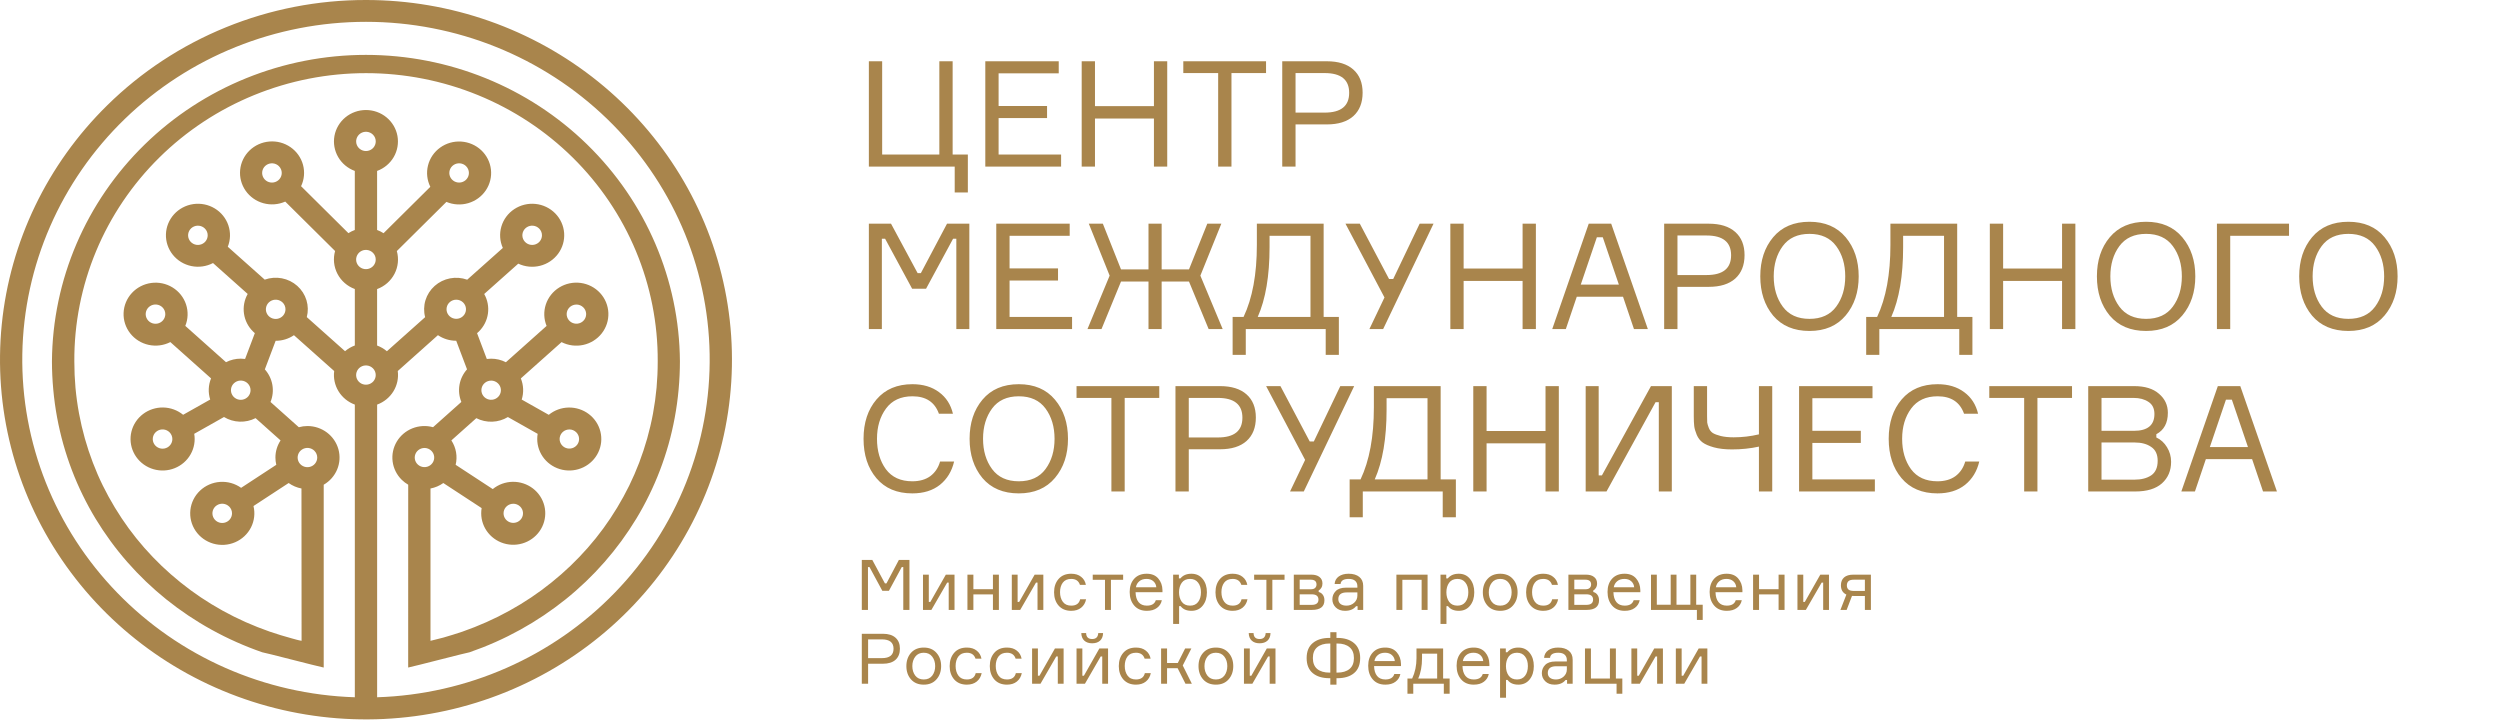 <svg width="425" height="123" viewBox="0 0 425 123" fill="none" xmlns="http://www.w3.org/2000/svg">
<path d="M63.392 22.883C63.12 22.614 62.761 22.447 62.377 22.409C61.993 22.372 61.608 22.466 61.287 22.676C60.966 22.887 60.73 23.2 60.617 23.563C60.505 23.925 60.525 24.315 60.672 24.665C60.82 25.016 61.087 25.305 61.427 25.483C61.767 25.662 62.16 25.719 62.538 25.644C62.916 25.57 63.256 25.369 63.501 25.076C63.745 24.782 63.878 24.415 63.877 24.036C63.878 23.822 63.835 23.61 63.752 23.412C63.668 23.214 63.546 23.034 63.392 22.883ZM79.231 28.245C78.959 27.976 78.601 27.808 78.217 27.77C77.833 27.732 77.448 27.826 77.127 28.036C76.805 28.246 76.569 28.559 76.456 28.922C76.343 29.284 76.362 29.674 76.509 30.024C76.656 30.375 76.923 30.664 77.263 30.843C77.603 31.022 77.995 31.079 78.374 31.006C78.752 30.932 79.093 30.732 79.337 30.438C79.582 30.145 79.716 29.778 79.715 29.399C79.715 29.184 79.672 28.972 79.588 28.774C79.504 28.576 79.382 28.396 79.227 28.245H79.231ZM47.412 28.245C47.139 27.977 46.781 27.809 46.397 27.771C46.014 27.734 45.628 27.828 45.307 28.038C44.986 28.248 44.75 28.562 44.637 28.924C44.525 29.287 44.544 29.677 44.692 30.027C44.839 30.377 45.106 30.666 45.446 30.845C45.786 31.024 46.178 31.081 46.557 31.007C46.935 30.933 47.275 30.732 47.52 30.439C47.764 30.145 47.898 29.778 47.897 29.399C47.897 29.184 47.854 28.972 47.77 28.774C47.685 28.576 47.563 28.396 47.408 28.245H47.412ZM62.214 4.39021e-05C76.609 -0.001 90.558 4.904 101.686 13.878C112.813 22.853 120.43 35.342 123.239 49.217C126.048 63.093 123.875 77.496 117.09 89.973C110.305 102.45 99.327 112.229 86.029 117.644C72.73 123.058 57.933 123.773 44.158 119.666C30.383 115.56 18.483 106.886 10.486 95.123C2.489 83.36 -1.111 69.235 0.3 55.156C1.71 41.077 8.045 27.914 18.223 17.91C23.994 12.224 30.851 7.715 38.401 4.641C45.95 1.568 54.043 -0.01 62.214 4.39021e-05ZM63.388 42.964C63.116 42.695 62.757 42.527 62.373 42.49C61.99 42.452 61.604 42.546 61.283 42.756C60.962 42.967 60.726 43.28 60.614 43.643C60.501 44.005 60.52 44.395 60.668 44.745C60.816 45.096 61.082 45.385 61.422 45.563C61.762 45.742 62.155 45.799 62.533 45.725C62.911 45.651 63.252 45.45 63.496 45.157C63.741 44.864 63.874 44.496 63.873 44.117C63.875 43.685 63.702 43.27 63.392 42.964H63.388ZM63.388 62.605C63.116 62.337 62.757 62.169 62.373 62.132C61.99 62.094 61.604 62.188 61.283 62.399C60.962 62.609 60.726 62.922 60.614 63.285C60.501 63.647 60.52 64.037 60.668 64.387C60.816 64.737 61.082 65.027 61.422 65.206C61.762 65.384 62.155 65.441 62.533 65.367C62.911 65.293 63.252 65.092 63.496 64.799C63.741 64.506 63.874 64.138 63.873 63.759C63.875 63.327 63.702 62.912 63.392 62.605H63.388ZM34.822 38.846C34.55 38.578 34.192 38.41 33.808 38.372C33.424 38.334 33.039 38.429 32.718 38.639C32.397 38.849 32.16 39.163 32.048 39.525C31.936 39.888 31.955 40.278 32.103 40.628C32.251 40.978 32.517 41.267 32.858 41.446C33.198 41.625 33.59 41.682 33.969 41.607C34.347 41.533 34.687 41.332 34.932 41.039C35.176 40.745 35.309 40.378 35.308 39.998C35.308 39.784 35.266 39.572 35.182 39.374C35.099 39.177 34.977 38.997 34.822 38.846ZM91.65 38.846C91.378 38.577 91.019 38.409 90.635 38.371C90.252 38.333 89.866 38.427 89.545 38.637C89.224 38.847 88.987 39.16 88.874 39.523C88.762 39.885 88.781 40.275 88.928 40.626C89.076 40.976 89.342 41.265 89.682 41.444C90.022 41.623 90.415 41.68 90.793 41.606C91.171 41.532 91.512 41.332 91.756 41.038C92.001 40.745 92.135 40.378 92.134 39.998C92.134 39.566 91.96 39.152 91.65 38.846ZM28.817 73.485C28.545 73.216 28.187 73.048 27.803 73.01C27.419 72.972 27.034 73.066 26.713 73.276C26.392 73.486 26.154 73.799 26.042 74.161C25.929 74.523 25.948 74.913 26.095 75.264C26.242 75.614 26.509 75.903 26.849 76.082C27.189 76.261 27.581 76.319 27.959 76.245C28.338 76.171 28.678 75.971 28.923 75.678C29.168 75.385 29.302 75.018 29.301 74.639C29.301 74.206 29.127 73.791 28.817 73.485ZM38.958 86.115C38.686 85.846 38.328 85.678 37.944 85.64C37.56 85.602 37.175 85.696 36.854 85.906C36.532 86.116 36.295 86.429 36.183 86.791C36.07 87.154 36.09 87.544 36.237 87.894C36.384 88.245 36.65 88.534 36.99 88.713C37.331 88.892 37.723 88.949 38.102 88.875C38.48 88.801 38.821 88.6 39.065 88.307C39.31 88.014 39.443 87.646 39.443 87.267C39.443 87.052 39.401 86.84 39.318 86.641C39.235 86.442 39.112 86.262 38.958 86.109V86.115ZM48.046 51.428C47.774 51.16 47.415 50.992 47.032 50.954C46.648 50.916 46.263 51.011 45.942 51.221C45.621 51.431 45.384 51.745 45.272 52.107C45.16 52.47 45.179 52.859 45.326 53.21C45.474 53.56 45.74 53.849 46.08 54.028C46.42 54.206 46.813 54.264 47.191 54.19C47.569 54.115 47.91 53.915 48.154 53.621C48.399 53.328 48.532 52.961 48.532 52.582C48.532 52.367 48.49 52.154 48.407 51.955C48.324 51.756 48.201 51.575 48.046 51.423V51.428ZM96.786 73.009C96.404 73.01 96.033 73.141 95.738 73.38C95.443 73.619 95.241 73.951 95.167 74.32C95.093 74.689 95.151 75.072 95.333 75.403C95.513 75.735 95.805 75.994 96.159 76.138C96.513 76.281 96.906 76.3 97.272 76.19C97.638 76.081 97.954 75.85 98.167 75.537C98.379 75.224 98.475 74.849 98.437 74.475C98.399 74.1 98.231 73.751 97.96 73.485C97.806 73.332 97.624 73.211 97.422 73.129C97.221 73.046 97.005 73.004 96.786 73.004V73.009ZM87.254 85.639C86.871 85.639 86.501 85.771 86.206 86.01C85.91 86.249 85.708 86.581 85.635 86.95C85.561 87.319 85.619 87.702 85.8 88.034C85.981 88.365 86.273 88.624 86.627 88.768C86.98 88.911 87.374 88.93 87.74 88.82C88.106 88.711 88.422 88.48 88.634 88.167C88.847 87.854 88.942 87.479 88.904 87.105C88.867 86.731 88.698 86.38 88.428 86.115C88.274 85.963 88.091 85.841 87.89 85.759C87.688 85.676 87.472 85.634 87.254 85.633V85.639ZM97.987 51.776C97.604 51.776 97.233 51.907 96.938 52.146C96.642 52.385 96.439 52.718 96.365 53.087C96.291 53.456 96.349 53.839 96.53 54.171C96.71 54.503 97.002 54.763 97.357 54.907C97.71 55.051 98.104 55.069 98.47 54.96C98.837 54.851 99.153 54.62 99.366 54.307C99.579 53.994 99.675 53.619 99.638 53.244C99.6 52.869 99.431 52.519 99.161 52.253C99.007 52.1 98.825 51.979 98.623 51.897C98.422 51.814 98.206 51.771 97.987 51.771V51.776ZM83.495 64.705C83.111 64.705 82.739 64.836 82.443 65.075C82.146 65.314 81.943 65.647 81.868 66.017C81.793 66.387 81.852 66.771 82.032 67.103C82.213 67.436 82.506 67.697 82.86 67.841C83.215 67.985 83.609 68.004 83.976 67.895C84.343 67.785 84.66 67.554 84.874 67.241C85.087 66.927 85.183 66.551 85.145 66.175C85.108 65.8 84.939 65.449 84.668 65.183C84.514 65.03 84.331 64.909 84.13 64.827C83.929 64.744 83.713 64.701 83.495 64.7V64.705ZM72.158 76.156C71.775 76.157 71.404 76.288 71.108 76.527C70.812 76.766 70.61 77.098 70.536 77.468C70.461 77.837 70.52 78.22 70.701 78.552C70.881 78.884 71.173 79.144 71.527 79.287C71.881 79.431 72.275 79.45 72.641 79.341C73.007 79.232 73.324 79.001 73.537 78.688C73.75 78.375 73.846 77.999 73.808 77.625C73.771 77.25 73.602 76.9 73.332 76.634C73.178 76.481 72.995 76.36 72.794 76.277C72.592 76.195 72.376 76.151 72.158 76.151V76.156ZM27.616 52.248C27.344 51.979 26.986 51.811 26.602 51.773C26.218 51.735 25.833 51.829 25.512 52.039C25.191 52.249 24.954 52.562 24.841 52.924C24.728 53.287 24.747 53.676 24.894 54.027C25.041 54.377 25.308 54.667 25.648 54.846C25.988 55.025 26.38 55.082 26.759 55.009C27.137 54.935 27.478 54.734 27.722 54.441C27.967 54.148 28.101 53.781 28.101 53.402C28.101 53.188 28.058 52.975 27.975 52.777C27.892 52.58 27.77 52.4 27.616 52.248ZM42.108 65.178C41.836 64.909 41.478 64.742 41.094 64.704C40.71 64.666 40.325 64.76 40.004 64.971C39.683 65.181 39.446 65.494 39.334 65.857C39.222 66.219 39.241 66.609 39.389 66.959C39.536 67.309 39.803 67.599 40.143 67.777C40.483 67.956 40.875 68.013 41.254 67.939C41.632 67.865 41.972 67.664 42.217 67.371C42.461 67.078 42.594 66.71 42.594 66.332C42.594 66.117 42.552 65.905 42.468 65.707C42.385 65.509 42.263 65.329 42.108 65.178ZM53.445 76.629C53.173 76.36 52.815 76.192 52.431 76.154C52.047 76.116 51.662 76.21 51.341 76.42C51.02 76.63 50.782 76.943 50.67 77.305C50.557 77.668 50.577 78.058 50.724 78.408C50.871 78.759 51.137 79.048 51.478 79.227C51.818 79.406 52.21 79.463 52.589 79.389C52.967 79.315 53.308 79.114 53.552 78.821C53.797 78.528 53.93 78.16 53.93 77.781C53.929 77.351 53.755 76.938 53.445 76.634V76.629ZM51.25 83.044C50.463 82.895 49.719 82.577 49.071 82.113L43.093 86.025C43.39 87.249 43.24 88.536 42.67 89.662C42.099 90.788 41.144 91.681 39.971 92.184C38.798 92.688 37.483 92.77 36.254 92.416C35.026 92.062 33.963 91.296 33.252 90.25C32.541 89.204 32.227 87.946 32.365 86.695C32.502 85.444 33.083 84.281 34.005 83.409C34.928 82.537 36.133 82.011 37.409 81.924C38.686 81.837 39.953 82.193 40.99 82.932L46.968 79.019C46.871 78.614 46.822 78.198 46.822 77.781C46.821 76.749 47.125 75.739 47.696 74.873L43.448 71.083C42.612 71.509 41.678 71.716 40.738 71.683C39.797 71.649 38.881 71.377 38.079 70.892L33.018 73.747C33.067 74.038 33.092 74.333 33.092 74.628C33.093 75.847 32.67 77.029 31.895 77.98C31.119 78.931 30.037 79.594 28.827 79.859C27.617 80.124 26.351 79.975 25.238 79.437C24.125 78.9 23.232 78.006 22.706 76.902C22.18 75.799 22.052 74.552 22.345 73.368C22.637 72.183 23.331 71.132 24.313 70.388C25.294 69.644 26.505 69.251 27.745 69.273C28.984 69.297 30.179 69.734 31.131 70.514L35.733 67.92C35.36 66.741 35.411 65.472 35.878 64.326L28.958 58.154C27.824 58.733 26.52 58.901 25.273 58.629C24.026 58.358 22.915 57.664 22.136 56.67C21.357 55.675 20.958 54.443 21.01 53.188C21.062 51.934 21.561 50.737 22.419 49.808C23.278 48.879 24.442 48.276 25.707 48.105C26.972 47.933 28.259 48.205 29.341 48.871C30.423 49.538 31.233 50.557 31.627 51.751C32.022 52.945 31.977 54.237 31.501 55.402L38.421 61.574C39.197 61.176 40.059 60.969 40.933 60.971C41.178 60.971 41.422 60.987 41.665 61.02L43.322 56.635C43.217 56.547 43.117 56.455 43.02 56.359C42.182 55.537 41.641 54.468 41.476 53.316C41.311 52.164 41.533 50.99 42.107 49.973L36.212 44.718C35.083 45.308 33.78 45.49 32.529 45.23C31.278 44.971 30.16 44.288 29.37 43.3C28.581 42.312 28.169 41.083 28.209 39.827C28.248 38.571 28.736 37.369 29.586 36.431C30.436 35.493 31.595 34.879 32.86 34.696C34.125 34.513 35.414 34.773 36.504 35.431C37.593 36.088 38.412 37.101 38.818 38.292C39.224 39.484 39.19 40.778 38.724 41.947L45.003 47.539C45.937 47.204 46.945 47.125 47.921 47.312C48.896 47.499 49.801 47.945 50.537 48.601C51.274 49.257 51.814 50.098 52.099 51.033C52.384 51.969 52.403 52.964 52.155 53.91L58.655 59.703C59.147 59.285 59.711 58.955 60.321 58.731V49.134C59.04 48.666 57.985 47.742 57.364 46.545C56.742 45.349 56.6 43.967 56.966 42.672L48.492 34.27C47.328 34.788 46.015 34.886 44.784 34.549C43.554 34.212 42.482 33.46 41.759 32.425C41.035 31.39 40.704 30.138 40.825 28.888C40.945 27.637 41.509 26.468 42.417 25.585C43.326 24.702 44.522 24.162 45.796 24.058C47.069 23.953 48.339 24.293 49.384 25.016C50.428 25.739 51.181 26.801 51.51 28.014C51.839 29.228 51.724 30.517 51.183 31.655L59.23 39.636C59.571 39.417 59.935 39.237 60.316 39.098V29.059C59.12 28.622 58.119 27.786 57.487 26.697C56.855 25.608 56.632 24.336 56.858 23.102C57.084 21.868 57.744 20.752 58.722 19.947C59.701 19.143 60.936 18.703 62.211 18.703C63.487 18.703 64.722 19.143 65.7 19.947C66.679 20.752 67.339 21.868 67.565 23.102C67.79 24.336 67.568 25.608 66.936 26.697C66.304 27.786 65.302 28.622 64.107 29.059V39.098C64.492 39.239 64.859 39.422 65.203 39.645L73.156 31.758C72.595 30.63 72.455 29.344 72.761 28.125C73.067 26.905 73.799 25.831 74.83 25.089C75.861 24.347 77.125 23.985 78.4 24.066C79.675 24.147 80.88 24.666 81.805 25.532C82.73 26.399 83.316 27.557 83.459 28.805C83.602 30.053 83.295 31.311 82.59 32.358C81.885 33.406 80.829 34.176 79.604 34.535C78.38 34.894 77.066 34.818 75.892 34.322L67.461 42.681C67.827 43.975 67.685 45.358 67.064 46.554C66.443 47.751 65.388 48.675 64.107 49.143V58.74C64.717 58.964 65.281 59.293 65.773 59.712L72.273 53.918C72.025 52.972 72.044 51.978 72.329 51.042C72.614 50.107 73.154 49.265 73.891 48.609C74.627 47.954 75.532 47.508 76.507 47.321C77.483 47.134 78.491 47.213 79.425 47.548L85.481 42.152C84.966 41.002 84.879 39.71 85.235 38.503C85.591 37.295 86.368 36.25 87.43 35.549C88.492 34.848 89.771 34.536 91.043 34.668C92.314 34.801 93.498 35.369 94.387 36.273C95.276 37.177 95.813 38.359 95.904 39.613C95.995 40.867 95.635 42.112 94.886 43.131C94.137 44.15 93.047 44.877 91.808 45.186C90.568 45.495 89.257 45.365 88.105 44.82L82.314 49.978C82.89 50.995 83.112 52.169 82.948 53.321C82.783 54.474 82.241 55.542 81.403 56.364C81.305 56.46 81.205 56.552 81.1 56.64L82.757 61.025C82.999 60.993 83.244 60.976 83.488 60.976C84.363 60.974 85.225 61.181 86.001 61.579L92.921 55.407C92.443 54.241 92.398 52.947 92.793 51.752C93.188 50.556 93.998 49.535 95.081 48.867C96.165 48.199 97.453 47.927 98.72 48.099C99.987 48.27 101.152 48.874 102.012 49.804C102.872 50.735 103.371 51.933 103.423 53.189C103.475 54.445 103.075 55.679 102.295 56.675C101.514 57.671 100.402 58.365 99.154 58.636C97.905 58.908 96.599 58.739 95.464 58.159L88.543 64.331C89.011 65.477 89.063 66.746 88.69 67.925L93.29 70.52C94.242 69.74 95.436 69.303 96.674 69.281C97.913 69.258 99.123 69.651 100.103 70.395C101.084 71.138 101.778 72.189 102.069 73.372C102.361 74.556 102.234 75.801 101.708 76.904C101.183 78.007 100.291 78.9 99.178 79.437C98.067 79.974 96.802 80.123 95.593 79.859C94.383 79.594 93.302 78.932 92.527 77.982C91.752 77.032 91.329 75.851 91.329 74.633C91.329 74.338 91.354 74.043 91.403 73.752L86.342 70.897C85.541 71.382 84.624 71.654 83.684 71.688C82.743 71.721 81.809 71.514 80.974 71.088L76.733 74.87C77.132 75.478 77.403 76.158 77.528 76.871C77.653 77.583 77.63 78.313 77.461 79.017L83.768 83.144C84.72 82.366 85.914 81.93 87.152 81.908C88.39 81.886 89.599 82.28 90.579 83.024C91.559 83.768 92.252 84.818 92.543 86.001C92.834 87.184 92.706 88.43 92.18 89.532C91.654 90.634 90.762 91.527 89.65 92.063C88.539 92.6 87.275 92.748 86.066 92.483C84.857 92.219 83.776 91.557 83.001 90.607C82.227 89.658 81.805 88.477 81.805 87.26C81.805 86.964 81.829 86.669 81.879 86.378L75.363 82.114C74.715 82.579 73.972 82.896 73.184 83.045V108.941C73.918 108.77 74.646 108.582 75.372 108.389C76.46 108.072 77.516 107.751 78.59 107.389C79.98 106.903 81.347 106.361 82.691 105.764C84.035 105.167 85.345 104.515 86.621 103.807C87.895 103.103 89.124 102.354 90.307 101.56C91.482 100.772 92.639 99.922 93.767 99.01C94.894 98.098 95.971 97.16 96.971 96.203C97.996 95.22 98.979 94.194 99.918 93.127C100.858 92.059 101.743 90.957 102.573 89.82C103.393 88.702 104.175 87.526 104.919 86.294C105.663 85.061 106.347 83.813 106.97 82.55C107.59 81.28 108.155 79.979 108.665 78.645C109.178 77.289 109.632 75.917 110.026 74.529C110.411 73.143 110.747 71.729 111.008 70.313C111.277 68.86 111.48 67.391 111.617 65.904C111.745 64.487 111.812 62.99 111.812 61.42C111.845 54.999 110.587 48.635 108.11 42.693C105.632 36.752 101.985 31.35 97.377 26.798C92.769 22.246 87.291 18.634 81.258 16.169C75.226 13.704 68.757 12.435 62.224 12.435C55.691 12.435 49.221 13.704 43.189 16.169C37.156 18.634 31.678 22.246 27.07 26.798C22.462 31.35 18.815 36.752 16.338 42.693C13.861 48.635 12.602 54.999 12.636 61.42C12.636 62.99 12.702 64.487 12.83 65.904C12.966 67.388 13.169 68.858 13.439 70.313C13.702 71.729 14.031 73.137 14.422 74.529C14.813 75.921 15.267 77.288 15.782 78.639C16.297 79.989 16.857 81.284 17.477 82.544C18.098 83.803 18.776 85.046 19.528 86.287C20.28 87.528 21.054 88.689 21.875 89.814C22.695 90.939 23.593 92.052 24.53 93.121C25.467 94.189 26.452 95.213 27.478 96.196C28.48 97.154 29.55 98.093 30.682 99.004C31.813 99.915 32.969 100.768 34.142 101.553C35.314 102.339 36.553 103.096 37.827 103.8C39.1 104.505 40.417 105.161 41.757 105.758C43.098 106.355 44.467 106.892 45.858 107.379C47.103 107.815 48.333 108.168 49.602 108.525C50.072 108.651 50.813 108.874 51.268 108.935L51.25 83.044ZM52.275 72.425C53.471 72.426 54.634 72.814 55.584 73.528C56.534 74.243 57.219 75.245 57.532 76.379C57.846 77.514 57.77 78.718 57.318 79.807C56.866 80.895 56.062 81.807 55.031 82.403C55.036 92.763 55.036 103.123 55.031 113.483C54.005 113.287 44.842 110.89 44.592 110.89C43.088 110.369 41.622 109.79 40.195 109.154C38.743 108.509 37.333 107.808 35.966 107.05C34.612 106.304 33.288 105.497 31.993 104.629C30.688 103.754 29.445 102.841 28.262 101.89C27.093 100.951 25.944 99.939 24.82 98.867C23.715 97.809 22.659 96.707 21.653 95.559C20.646 94.411 19.693 93.22 18.792 91.987C17.881 90.743 17.036 89.477 16.255 88.189C15.474 86.901 14.742 85.557 14.058 84.158C13.387 82.788 12.779 81.387 12.232 79.957C11.685 78.525 11.196 77.049 10.766 75.528C10.351 74.05 9.997 72.53 9.708 70.977C9.42 69.424 9.202 67.843 9.056 66.235C8.907 64.597 8.831 62.994 8.831 61.43C8.928 47.58 14.595 34.329 24.595 24.569C34.595 14.808 48.116 9.331 62.209 9.331C76.302 9.331 89.823 14.808 99.823 24.569C109.823 34.329 115.49 47.58 115.587 61.43C115.587 62.994 115.512 64.598 115.362 66.235C115.216 67.843 114.998 69.423 114.709 70.977C114.422 72.53 114.069 74.05 113.653 75.528C113.226 77.039 112.738 78.516 112.188 79.957C111.639 81.397 111.029 82.798 110.36 84.158C109.676 85.563 108.944 86.906 108.163 88.189C107.382 89.472 106.536 90.738 105.625 91.987C104.72 93.222 103.766 94.412 102.762 95.556C101.759 96.701 100.704 97.804 99.596 98.864C98.47 99.939 97.321 100.951 96.152 101.887C94.983 102.823 93.726 103.751 92.421 104.627C91.117 105.502 89.808 106.301 88.456 107.048C87.104 107.795 85.679 108.507 84.227 109.151C82.8 109.786 81.334 110.365 79.828 110.887C79.58 110.887 70.42 113.28 69.39 113.481L69.396 82.401C68.995 82.169 68.626 81.889 68.296 81.566C67.445 80.729 66.901 79.638 66.747 78.464C66.594 77.29 66.84 76.1 67.448 75.078C68.056 74.056 68.991 73.261 70.107 72.817C71.223 72.373 72.458 72.305 73.618 72.623L78.43 68.33C78.053 67.409 77.943 66.404 78.113 65.425C78.284 64.446 78.728 63.533 79.395 62.788L77.557 57.928H77.547C76.44 57.928 75.359 57.597 74.449 56.978L67.621 63.074C67.778 64.275 67.516 65.493 66.879 66.529C66.242 67.565 65.266 68.359 64.112 68.781V118.535C79.436 118.046 93.951 111.657 104.526 100.745C115.101 89.834 120.888 75.274 120.639 60.207C120.391 45.139 114.126 30.772 103.197 20.203C92.267 9.634 77.549 3.711 62.217 3.711C46.884 3.711 32.166 9.634 21.236 20.203C10.307 30.772 4.043 45.139 3.794 60.207C3.545 75.274 9.332 89.834 19.907 100.745C30.482 111.657 44.997 118.046 60.321 118.535V68.781C59.167 68.358 58.192 67.565 57.555 66.528C56.918 65.492 56.655 64.275 56.811 63.074L49.972 56.984C49.062 57.604 47.981 57.935 46.873 57.934H46.859L45.023 62.794C45.69 63.54 46.133 64.453 46.303 65.431C46.474 66.41 46.364 67.416 45.988 68.337L50.799 72.629C51.278 72.496 51.773 72.427 52.271 72.425H52.275ZM77.56 50.947C77.177 50.948 76.807 51.079 76.511 51.318C76.216 51.558 76.014 51.89 75.941 52.259C75.867 52.628 75.925 53.011 76.106 53.342C76.287 53.673 76.579 53.932 76.933 54.076C77.286 54.22 77.68 54.238 78.046 54.129C78.412 54.019 78.728 53.788 78.94 53.475C79.153 53.163 79.248 52.787 79.21 52.413C79.173 52.039 79.004 51.689 78.734 51.423C78.579 51.271 78.395 51.151 78.193 51.069C77.991 50.987 77.775 50.946 77.556 50.947H77.56Z" fill="#A9854C"/>
<path d="M162.3 32.715V28.325H147.706V10.415H149.967V26.268H159.688V10.415H161.948V26.268H164.535V32.715H162.3ZM169.762 26.268H180.387V28.325H167.502V10.415H179.985V12.472H169.762V18.015H178V20.073H169.762V26.268ZM196.169 10.415H198.429V28.325H196.169V20.148H186.147V28.325H183.887V10.415H186.147V18.041H196.169V10.415ZM215.227 10.415V12.422H209.349V28.325H207.088V12.422H201.161V10.415H215.227ZM217.982 10.415H225.567C227.509 10.415 229.008 10.883 230.063 11.82C231.117 12.756 231.645 14.069 231.645 15.758C231.645 17.464 231.117 18.793 230.063 19.746C229.008 20.683 227.509 21.151 225.567 21.151H220.242V28.325H217.982V10.415ZM220.242 19.144H225.19C227.97 19.144 229.359 18.024 229.359 15.783C229.359 13.542 227.97 12.422 225.19 12.422H220.242V19.144ZM147.706 55.938V38.027H151.474L155.996 46.43H156.547L160.994 38.027H164.787V55.938H162.576V40.586H162.023L157.427 49.089H155.066L150.47 40.586H149.917V55.938H147.706ZM171.626 53.88H182.251V55.938H169.365V38.027H181.848V40.084H171.626V45.628H179.864V47.685H171.626V53.88ZM202.127 47.86H197.48V55.938H195.245V47.86H190.573L187.258 55.938H184.871L188.639 46.857L185.097 38.027H187.484L190.573 45.803H195.245V38.027H197.48V45.803H202.127L205.242 38.027H207.628L204.062 46.857L207.853 55.938H205.468L202.127 47.86ZM225.018 53.88H227.606V60.327H225.37V55.938H211.782V60.327H209.546V53.88H211.405C212.912 50.703 213.666 46.623 213.666 41.639V38.027H225.018V53.88ZM222.782 53.88V40.084H215.825V42.016C215.825 46.899 215.155 50.854 213.815 53.88H222.782ZM236.14 47.434H236.844L241.34 38.027H243.701L235.136 55.938H232.8L235.362 50.569L228.731 38.027H231.168L236.14 47.434ZM258.84 38.027H261.1V55.938H258.84V47.76H248.817V55.938H246.558V38.027H248.817V45.653H258.84V38.027ZM277.772 55.938L275.913 50.444H268.051L266.192 55.938H263.882L270.085 38.027H273.903L280.133 55.938H277.772ZM271.466 40.335L268.729 48.387H275.209L272.472 40.335H271.466ZM282.908 38.027H290.494C292.437 38.027 293.935 38.495 294.99 39.432C296.045 40.369 296.573 41.681 296.573 43.37C296.573 45.076 296.045 46.405 294.99 47.359C293.935 48.295 292.437 48.764 290.494 48.764H285.169V55.938H282.908V38.027ZM285.169 46.757H290.117C292.897 46.757 294.287 45.636 294.287 43.395C294.287 41.154 292.897 40.034 290.117 40.034H285.169V46.757ZM307.613 37.701C310.241 37.701 312.291 38.579 313.766 40.335C315.24 42.091 315.977 44.307 315.977 46.982C315.977 49.658 315.24 51.874 313.766 53.63C312.291 55.386 310.241 56.263 307.613 56.263C304.965 56.263 302.907 55.394 301.433 53.655C299.976 51.899 299.248 49.675 299.248 46.982C299.248 44.29 299.976 42.074 301.433 40.335C302.907 38.579 304.965 37.701 307.613 37.701ZM303.066 52.125C304.085 53.513 305.602 54.207 307.613 54.207C309.622 54.207 311.138 53.513 312.158 52.125C313.18 50.737 313.69 49.023 313.69 46.982C313.69 44.942 313.18 43.228 312.158 41.84C311.138 40.452 309.622 39.758 307.613 39.758C305.602 39.758 304.085 40.452 303.066 41.84C302.045 43.228 301.533 44.942 301.533 46.982C301.533 49.023 302.045 50.737 303.066 52.125ZM332.722 53.88H335.31V60.327H333.074V55.938H319.487V60.327H317.251V53.88H319.111C320.618 50.703 321.371 46.623 321.371 41.639V38.027H332.722V53.88ZM330.486 53.88V40.084H323.531V42.016C323.531 46.899 322.86 50.854 321.519 53.88H330.486ZM350.55 38.027H352.813V55.938H350.55V47.76H340.531V55.938H338.271V38.027H340.531V45.653H350.55V38.027ZM364.838 37.701C367.465 37.701 369.516 38.579 370.99 40.335C372.465 42.091 373.202 44.307 373.202 46.982C373.202 49.658 372.465 51.874 370.99 53.63C369.516 55.386 367.465 56.263 364.838 56.263C362.193 56.263 360.133 55.394 358.659 53.655C357.2 51.899 356.475 49.675 356.475 46.982C356.475 44.29 357.2 42.074 358.659 40.335C360.133 38.579 362.193 37.701 364.838 37.701ZM360.291 52.125C361.313 53.513 362.827 54.207 364.838 54.207C366.847 54.207 368.363 53.513 369.383 52.125C370.405 50.737 370.915 49.023 370.915 46.982C370.915 44.942 370.405 43.228 369.383 41.84C368.363 40.452 366.847 39.758 364.838 39.758C362.827 39.758 361.313 40.452 360.291 41.84C359.269 43.228 358.759 44.942 358.759 46.982C358.759 49.023 359.269 50.737 360.291 52.125ZM389.134 40.084H379.138V55.938H376.878V38.027H389.134V40.084ZM399.227 37.701C401.854 37.701 403.907 38.579 405.379 40.335C406.853 42.091 407.59 44.307 407.59 46.982C407.59 49.658 406.853 51.874 405.379 53.63C403.907 55.386 401.854 56.263 399.227 56.263C396.581 56.263 394.522 55.394 393.047 53.655C391.591 51.899 390.863 49.675 390.863 46.982C390.863 44.29 391.591 42.074 393.047 40.335C394.522 38.579 396.581 37.701 399.227 37.701ZM394.679 52.125C395.702 53.513 397.218 54.207 399.227 54.207C401.235 54.207 402.752 53.513 403.774 52.125C404.793 50.737 405.306 49.023 405.306 46.982C405.306 44.942 404.793 43.228 403.774 41.84C402.752 40.452 401.235 39.758 399.227 39.758C397.218 39.758 395.702 40.452 394.679 41.84C393.657 43.228 393.147 44.942 393.147 46.982C393.147 49.023 393.657 50.737 394.679 52.125ZM159.814 78.458H162.199C161.815 80.113 161.01 81.434 159.789 82.421C158.566 83.391 157 83.876 155.091 83.876C152.479 83.876 150.445 83.015 148.988 81.292C147.532 79.57 146.803 77.337 146.803 74.595C146.803 71.852 147.539 69.62 149.013 67.897C150.486 66.175 152.521 65.313 155.116 65.313C156.924 65.313 158.432 65.765 159.638 66.668C160.843 67.554 161.63 68.775 161.998 70.33H159.613C158.909 68.357 157.411 67.37 155.116 67.37C153.14 67.37 151.642 68.064 150.621 69.452C149.599 70.841 149.089 72.555 149.089 74.595C149.089 76.651 149.59 78.374 150.596 79.762C151.617 81.133 153.115 81.819 155.091 81.819C156.33 81.819 157.352 81.526 158.156 80.941C158.959 80.339 159.512 79.511 159.814 78.458ZM173.196 65.313C175.823 65.313 177.876 66.191 179.349 67.947C180.823 69.703 181.559 71.919 181.559 74.595C181.559 77.27 180.823 79.486 179.349 81.242C177.876 82.998 175.823 83.876 173.196 83.876C170.549 83.876 168.49 83.006 167.016 81.267C165.56 79.511 164.831 77.287 164.831 74.595C164.831 71.902 165.56 69.686 167.016 67.947C168.49 66.191 170.549 65.313 173.196 65.313ZM168.649 79.737C169.671 81.125 171.186 81.819 173.196 81.819C175.204 81.819 176.72 81.125 177.742 79.737C178.763 78.349 179.274 76.635 179.274 74.595C179.274 72.555 178.763 70.841 177.742 69.452C176.72 68.064 175.204 67.37 173.196 67.37C171.186 67.37 169.671 68.064 168.649 69.452C167.627 70.841 167.117 72.555 167.117 74.595C167.117 76.635 167.627 78.349 168.649 79.737ZM197.075 65.639V67.646H191.197V83.55H188.938V67.646H183.01V65.639H197.075ZM199.83 65.639H207.416C209.358 65.639 210.857 66.108 211.911 67.044C212.967 67.981 213.494 69.294 213.494 70.983C213.494 72.688 212.967 74.018 211.911 74.971C210.857 75.907 209.358 76.376 207.416 76.376H202.091V83.55H199.83V65.639ZM202.091 74.369H207.039C209.819 74.369 211.209 73.248 211.209 71.007C211.209 68.767 209.819 67.646 207.039 67.646H202.091V74.369ZM222.65 75.046H223.353L227.849 65.639H230.21L221.645 83.55H219.308L221.871 78.182L215.24 65.639H217.676L222.65 75.046ZM244.911 81.493H247.498V87.939H245.263V83.55H231.674V87.939H229.438V81.493H231.297C232.805 78.315 233.558 74.235 233.558 69.252V65.639H244.911V81.493ZM242.676 81.493V67.696H235.718V69.628C235.718 74.511 235.048 78.466 233.708 81.493H242.676ZM262.739 65.639H265V83.55H262.739V75.372H252.718V83.55H250.457V65.639H252.718V73.265H262.739V65.639ZM269.565 65.639H271.775V80.816H272.327L280.667 65.639H284.209V83.55H281.998V68.374H281.445L273.107 83.55H269.565V65.639ZM287.942 65.639H290.202V70.757C290.202 71.225 290.211 71.585 290.227 71.835C290.261 72.07 290.353 72.379 290.504 72.763C290.655 73.131 290.881 73.416 291.182 73.616C291.484 73.8 291.928 73.968 292.513 74.118C293.116 74.268 293.853 74.344 294.724 74.344C296.164 74.344 297.596 74.177 299.018 73.842V65.639H301.279V83.55H299.018V75.924C297.562 76.242 296.039 76.401 294.448 76.401C293.242 76.401 292.212 76.284 291.359 76.049C290.52 75.815 289.884 75.54 289.45 75.222C289.013 74.904 288.679 74.469 288.444 73.917C288.21 73.349 288.067 72.855 288.018 72.437C287.968 72.003 287.942 71.442 287.942 70.757V65.639ZM308.102 81.493H318.728V83.55H305.842V65.639H318.325V67.696H308.102V73.24H316.341V75.297H308.102V81.493ZM334.09 78.458H336.475C336.089 80.113 335.286 81.434 334.063 82.421C332.84 83.391 331.275 83.876 329.367 83.876C326.755 83.876 324.72 83.015 323.264 81.292C321.807 79.57 321.079 77.337 321.079 74.595C321.079 71.852 321.814 69.62 323.288 67.897C324.762 66.175 326.798 65.313 329.391 65.313C331.199 65.313 332.707 65.765 333.914 66.668C335.119 67.554 335.904 68.775 336.274 70.33H333.887C333.183 68.357 331.688 67.37 329.391 67.37C327.416 67.37 325.918 68.064 324.896 69.452C323.873 70.841 323.364 72.555 323.364 74.595C323.364 76.651 323.867 78.374 324.871 79.762C325.894 81.133 327.392 81.819 329.367 81.819C330.605 81.819 331.627 81.526 332.431 80.941C333.235 80.339 333.787 79.511 334.09 78.458ZM352.243 65.639V67.646H346.364V83.55H344.107V67.646H338.177V65.639H352.243ZM366.577 73.817V74.369C367.332 74.72 367.933 75.272 368.388 76.024C368.855 76.777 369.088 77.605 369.088 78.508C369.088 80.013 368.57 81.234 367.532 82.17C366.495 83.09 364.987 83.55 363.012 83.55H354.998V65.639H362.809C364.635 65.639 366.04 66.074 367.029 66.944C368.036 67.797 368.536 68.876 368.536 70.18C368.536 71.902 367.884 73.115 366.577 73.817ZM357.257 67.646V73.24H362.76C365.087 73.24 366.252 72.287 366.252 70.381C366.252 69.444 365.915 68.758 365.245 68.323C364.574 67.872 363.731 67.646 362.709 67.646H357.257ZM357.257 81.543H362.86C364.016 81.543 364.963 81.301 365.697 80.816C366.434 80.314 366.804 79.486 366.804 78.332C366.804 77.245 366.434 76.459 365.697 75.974C364.978 75.473 364.041 75.222 362.885 75.222H357.257V81.543ZM384.717 83.55L382.858 78.056H374.995L373.138 83.55H370.827L377.03 65.639H380.849L387.077 83.55H384.717ZM378.41 67.947L375.674 75.999H382.154L379.418 67.947H378.41Z" fill="#A9854C"/>
<path d="M146.506 103.685V95.191H148.293L150.437 99.177H150.699L152.807 95.191H154.606V103.685H153.558V96.405H153.296L151.116 100.437H149.996L147.817 96.405H147.554V103.685H146.506ZM158.338 103.685H156.908V97.69H157.897V102.329H158.159L160.791 97.69H162.268V103.685H161.28V99.046H161.018L158.338 103.685ZM169.811 103.685H168.799V101.044H165.476V103.685H164.464V97.69H165.476V100.164H168.799V97.69H169.811V103.685ZM173.436 103.685H172.007V97.69H172.994V102.329H173.257L175.89 97.69H177.367V103.685H176.378V99.046H176.116L173.436 103.685ZM183.623 101.877H184.636C184.517 102.479 184.235 102.959 183.79 103.316C183.353 103.665 182.793 103.84 182.11 103.84C181.205 103.84 180.49 103.546 179.966 102.959C179.45 102.364 179.192 101.607 179.192 100.687C179.192 99.759 179.45 99.002 179.966 98.415C180.482 97.828 181.197 97.535 182.11 97.535C182.801 97.535 183.362 97.709 183.79 98.058C184.226 98.399 184.496 98.855 184.599 99.426H183.588C183.373 98.752 182.88 98.415 182.11 98.415C181.467 98.415 180.986 98.629 180.67 99.057C180.359 99.478 180.205 100.013 180.205 100.663C180.205 101.322 180.363 101.869 180.681 102.305C180.999 102.741 181.475 102.959 182.11 102.959C182.952 102.959 183.456 102.598 183.623 101.877ZM185.765 98.57V97.69H190.933V98.57H188.861V103.685H187.848V98.57H185.765ZM197.619 100.33V100.675H193.046C193.061 101.397 193.232 101.96 193.558 102.364C193.883 102.761 194.352 102.959 194.964 102.959C195.789 102.959 196.297 102.65 196.488 102.031H197.513C197.41 102.571 197.135 103.007 196.691 103.34C196.253 103.673 195.678 103.84 194.964 103.84C194.05 103.84 193.335 103.542 192.82 102.947C192.303 102.352 192.045 101.579 192.045 100.628C192.045 99.692 192.303 98.942 192.82 98.379C193.335 97.816 194.043 97.535 194.94 97.535C195.789 97.535 196.444 97.804 196.904 98.344C197.365 98.875 197.603 99.537 197.619 100.33ZM194.916 98.415C194.399 98.415 193.986 98.55 193.677 98.82C193.368 99.081 193.177 99.418 193.105 99.831H196.571C196.54 99.426 196.376 99.089 196.083 98.82C195.789 98.55 195.4 98.415 194.916 98.415ZM202.317 98.415C201.689 98.415 201.216 98.633 200.899 99.069C200.589 99.505 200.434 100.045 200.434 100.687C200.434 101.33 200.589 101.869 200.899 102.305C201.216 102.741 201.689 102.959 202.317 102.959C202.904 102.959 203.357 102.753 203.675 102.341C204 101.92 204.163 101.369 204.163 100.687C204.163 100.005 204 99.458 203.675 99.046C203.357 98.625 202.904 98.415 202.317 98.415ZM199.434 97.69H200.411V98.332H200.673C201.102 97.8 201.725 97.535 202.543 97.535C203.353 97.535 203.992 97.832 204.461 98.427C204.937 99.022 205.175 99.775 205.175 100.687C205.175 101.615 204.937 102.372 204.461 102.959C203.992 103.546 203.353 103.84 202.543 103.84C201.716 103.84 201.106 103.574 200.709 103.043H200.447V106.064H199.434V97.69ZM211.062 101.877H212.074C211.955 102.479 211.674 102.959 211.229 103.316C210.793 103.665 210.232 103.84 209.55 103.84C208.644 103.84 207.93 103.546 207.406 102.959C206.889 102.364 206.632 101.607 206.632 100.687C206.632 99.759 206.889 99.002 207.406 98.415C207.921 97.828 208.636 97.535 209.55 97.535C210.241 97.535 210.8 97.709 211.229 98.058C211.666 98.399 211.936 98.855 212.039 99.426H211.026C210.812 98.752 210.32 98.415 209.55 98.415C208.906 98.415 208.426 98.629 208.108 99.057C207.799 99.478 207.643 100.013 207.643 100.663C207.643 101.322 207.803 101.869 208.12 102.305C208.438 102.741 208.914 102.959 209.55 102.959C210.392 102.959 210.896 102.598 211.062 101.877ZM213.203 98.57V97.69H218.372V98.57H216.3V103.685H215.288V98.57H213.203ZM224.175 100.378V100.639C224.469 100.711 224.704 100.87 224.878 101.115C225.061 101.361 225.152 101.67 225.152 102.043C225.152 103.138 224.445 103.685 223.031 103.685H219.947V97.69H222.924C223.527 97.69 223.992 97.824 224.318 98.094C224.651 98.356 224.818 98.725 224.818 99.2C224.818 99.478 224.755 99.72 224.628 99.926C224.509 100.132 224.358 100.283 224.175 100.378ZM220.947 102.828H222.972C223.75 102.828 224.14 102.531 224.14 101.936C224.14 101.334 223.75 101.032 222.972 101.032H220.947V102.828ZM220.947 98.546V100.176H222.829C223.171 100.176 223.417 100.1 223.568 99.95C223.726 99.799 223.806 99.605 223.806 99.367C223.806 98.82 223.48 98.546 222.829 98.546H220.947ZM230.79 103.685V103.054H230.528C230.115 103.578 229.492 103.84 228.658 103.84C227.999 103.84 227.475 103.649 227.085 103.269C226.697 102.888 226.502 102.428 226.502 101.889C226.502 101.341 226.692 100.874 227.074 100.485C227.455 100.096 228.03 99.902 228.801 99.902H230.754V99.664C230.754 99.283 230.636 98.982 230.397 98.76C230.158 98.53 229.79 98.415 229.29 98.415C228.415 98.415 227.951 98.704 227.896 99.283H226.883C226.923 98.736 227.157 98.308 227.586 97.999C228.023 97.689 228.582 97.535 229.266 97.535C230.035 97.535 230.639 97.713 231.075 98.07C231.52 98.427 231.743 98.938 231.743 99.605V103.685H230.79ZM228.908 102.959C229.408 102.959 229.841 102.797 230.206 102.471C230.572 102.138 230.754 101.734 230.754 101.258V100.711H228.955C227.995 100.711 227.514 101.092 227.514 101.853C227.514 102.194 227.633 102.464 227.872 102.662C228.118 102.86 228.463 102.959 228.908 102.959ZM242.689 103.685H241.676V98.57H238.401V103.685H237.388V97.69H242.689V103.685ZM247.768 98.415C247.14 98.415 246.668 98.633 246.35 99.069C246.041 99.505 245.885 100.045 245.885 100.687C245.885 101.33 246.041 101.869 246.35 102.305C246.668 102.741 247.14 102.959 247.768 102.959C248.354 102.959 248.808 102.753 249.125 102.341C249.45 101.92 249.614 101.369 249.614 100.687C249.614 100.005 249.45 99.458 249.125 99.046C248.808 98.625 248.354 98.415 247.768 98.415ZM244.885 97.69H245.861V98.332H246.124C246.553 97.8 247.176 97.535 247.994 97.535C248.803 97.535 249.443 97.832 249.912 98.427C250.388 99.022 250.626 99.775 250.626 100.687C250.626 101.615 250.388 102.372 249.912 102.959C249.443 103.546 248.803 103.84 247.994 103.84C247.168 103.84 246.556 103.574 246.159 103.043H245.898V106.064H244.885V97.69ZM252.869 98.427C253.4 97.832 254.123 97.535 255.037 97.535C255.949 97.535 256.668 97.832 257.192 98.427C257.724 99.022 257.99 99.775 257.99 100.687C257.99 101.599 257.724 102.352 257.192 102.947C256.668 103.542 255.949 103.84 255.037 103.84C254.123 103.84 253.4 103.542 252.869 102.947C252.345 102.352 252.082 101.599 252.082 100.687C252.082 99.775 252.345 99.022 252.869 98.427ZM253.595 102.305C253.928 102.741 254.409 102.959 255.037 102.959C255.664 102.959 256.144 102.741 256.477 102.305C256.811 101.861 256.977 101.322 256.977 100.687C256.977 100.053 256.811 99.517 256.477 99.081C256.144 98.637 255.664 98.415 255.037 98.415C254.409 98.415 253.928 98.637 253.595 99.081C253.261 99.517 253.095 100.053 253.095 100.687C253.095 101.322 253.261 101.861 253.595 102.305ZM263.87 101.877H264.882C264.764 102.479 264.481 102.959 264.036 103.316C263.6 103.665 263.04 103.84 262.357 103.84C261.452 103.84 260.737 103.546 260.214 102.959C259.697 102.364 259.439 101.607 259.439 100.687C259.439 99.759 259.697 99.002 260.214 98.415C260.73 97.828 261.444 97.535 262.357 97.535C263.049 97.535 263.608 97.709 264.036 98.058C264.474 98.399 264.744 98.855 264.847 99.426H263.834C263.621 98.752 263.128 98.415 262.357 98.415C261.714 98.415 261.234 98.629 260.916 99.057C260.607 99.478 260.452 100.013 260.452 100.663C260.452 101.322 260.611 101.869 260.929 102.305C261.246 102.741 261.723 102.959 262.357 102.959C263.199 102.959 263.703 102.598 263.87 101.877ZM270.859 100.378V100.639C271.153 100.711 271.387 100.87 271.562 101.115C271.744 101.361 271.836 101.67 271.836 102.043C271.836 103.138 271.129 103.685 269.716 103.685H266.63V97.69H269.609C270.212 97.69 270.676 97.824 271.001 98.094C271.336 98.356 271.503 98.725 271.503 99.2C271.503 99.478 271.439 99.72 271.312 99.926C271.193 100.132 271.041 100.283 270.859 100.378ZM267.631 102.828H269.655C270.434 102.828 270.823 102.531 270.823 101.936C270.823 101.334 270.434 101.032 269.655 101.032H267.631V102.828ZM267.631 98.546V100.176H269.513C269.854 100.176 270.1 100.1 270.251 99.95C270.411 99.799 270.49 99.605 270.49 99.367C270.49 98.82 270.164 98.546 269.513 98.546H267.631ZM278.856 100.33V100.675H274.282C274.298 101.397 274.469 101.96 274.794 102.364C275.12 102.761 275.587 102.959 276.199 102.959C277.025 102.959 277.534 102.65 277.724 102.031H278.748C278.645 102.571 278.371 103.007 277.926 103.34C277.49 103.673 276.914 103.84 276.199 103.84C275.286 103.84 274.572 103.542 274.055 102.947C273.539 102.352 273.281 101.579 273.281 100.628C273.281 99.692 273.539 98.942 274.055 98.379C274.572 97.816 275.278 97.535 276.175 97.535C277.025 97.535 277.68 97.804 278.141 98.344C278.601 98.875 278.84 99.537 278.856 100.33ZM276.151 98.415C275.635 98.415 275.223 98.55 274.912 98.82C274.603 99.081 274.412 99.418 274.34 99.831H277.808C277.775 99.426 277.613 99.089 277.319 98.82C277.025 98.55 276.637 98.415 276.151 98.415ZM287.364 97.69H288.353V102.805H289.461V105.386H288.472V103.685H280.67V97.69H281.659V102.805H284.017V97.69H285.005V102.805H287.364V97.69ZM296.211 100.33V100.675H291.636C291.652 101.397 291.823 101.96 292.149 102.364C292.474 102.761 292.943 102.959 293.554 102.959C294.379 102.959 294.888 102.65 295.078 102.031H296.103C295.999 102.571 295.725 103.007 295.281 103.34C294.844 103.673 294.269 103.84 293.554 103.84C292.64 103.84 291.926 103.542 291.41 102.947C290.893 102.352 290.636 101.579 290.636 100.628C290.636 99.692 290.893 98.942 291.41 98.379C291.926 97.816 292.633 97.535 293.53 97.535C294.379 97.535 295.036 97.804 295.495 98.344C295.955 98.875 296.194 99.537 296.211 100.33ZM293.506 98.415C292.989 98.415 292.577 98.55 292.268 98.82C291.958 99.081 291.767 99.418 291.696 99.831H295.162C295.13 99.426 294.968 99.089 294.674 98.82C294.379 98.55 293.991 98.415 293.506 98.415ZM303.374 103.685H302.36V101.044H299.037V103.685H298.024V97.69H299.037V100.164H302.36V97.69H303.374V103.685ZM306.996 103.685H305.567V97.69H306.556V102.329H306.82L309.45 97.69H310.927V103.685H309.939V99.046H309.678L306.996 103.685ZM315.065 97.69H318.053V103.685H317.031V101.318H315.208C315.047 101.318 314.926 101.314 314.838 101.306L313.931 103.685H312.872L313.885 101.08C313.266 100.786 312.957 100.263 312.957 99.509C312.957 98.93 313.133 98.482 313.491 98.165C313.858 97.848 314.38 97.69 315.065 97.69ZM317.031 98.546H315.171C314.735 98.546 314.425 98.629 314.243 98.796C314.061 98.962 313.967 99.204 313.967 99.521C313.967 99.831 314.061 100.064 314.243 100.223C314.425 100.382 314.735 100.461 315.171 100.461H317.031V98.546ZM146.506 107.743H150.104C151.024 107.743 151.735 107.964 152.236 108.408C152.736 108.853 152.986 109.475 152.986 110.276C152.986 111.085 152.736 111.716 152.236 112.168C151.735 112.612 151.024 112.834 150.104 112.834H147.578V116.236H146.506V107.743ZM147.578 111.882H149.924C151.243 111.882 151.903 111.351 151.903 110.288C151.903 109.225 151.243 108.694 149.924 108.694H147.578V111.882ZM154.871 110.978C155.403 110.383 156.125 110.086 157.039 110.086C157.952 110.086 158.67 110.383 159.194 110.978C159.727 111.573 159.992 112.326 159.992 113.238C159.992 114.15 159.727 114.904 159.194 115.498C158.67 116.093 157.952 116.39 157.039 116.39C156.125 116.39 155.403 116.093 154.871 115.498C154.347 114.904 154.084 114.15 154.084 113.238C154.084 112.326 154.347 111.573 154.871 110.978ZM155.597 114.856C155.932 115.292 156.412 115.51 157.039 115.51C157.666 115.51 158.146 115.292 158.48 114.856C158.813 114.412 158.98 113.873 158.98 113.238C158.98 112.604 158.813 112.068 158.48 111.632C158.146 111.188 157.666 110.966 157.039 110.966C156.412 110.966 155.932 111.188 155.597 111.632C155.264 112.068 155.097 112.604 155.097 113.238C155.097 113.873 155.264 114.412 155.597 114.856ZM165.873 114.428H166.886C166.766 115.03 166.484 115.51 166.04 115.867C165.602 116.216 165.043 116.39 164.361 116.39C163.455 116.39 162.741 116.097 162.217 115.51C161.7 114.915 161.442 114.158 161.442 113.238C161.442 112.31 161.7 111.553 162.217 110.966C162.732 110.379 163.447 110.086 164.361 110.086C165.051 110.086 165.611 110.26 166.04 110.609C166.476 110.95 166.746 111.406 166.849 111.977H165.837C165.622 111.303 165.13 110.966 164.361 110.966C163.717 110.966 163.236 111.18 162.919 111.609C162.609 112.029 162.454 112.564 162.454 113.215C162.454 113.873 162.612 114.42 162.93 114.856C163.248 115.292 163.725 115.51 164.361 115.51C165.201 115.51 165.707 115.15 165.873 114.428ZM172.695 114.428H173.707C173.588 115.03 173.306 115.51 172.861 115.867C172.425 116.216 171.865 116.39 171.182 116.39C170.277 116.39 169.562 116.097 169.038 115.51C168.522 114.915 168.264 114.158 168.264 113.238C168.264 112.31 168.522 111.553 169.038 110.966C169.555 110.379 170.269 110.086 171.182 110.086C171.874 110.086 172.433 110.26 172.861 110.609C173.299 110.95 173.569 111.406 173.672 111.977H172.659C172.444 111.303 171.953 110.966 171.182 110.966C170.539 110.966 170.059 111.18 169.741 111.609C169.432 112.029 169.276 112.564 169.276 113.215C169.276 113.873 169.436 114.42 169.753 114.856C170.07 115.292 170.546 115.51 171.182 115.51C172.024 115.51 172.528 115.15 172.695 114.428ZM176.884 116.236H175.455V110.24H176.444V114.88H176.706L179.339 110.24H180.815V116.236H179.826V111.596H179.565L176.884 116.236ZM184.44 116.236H183.01V110.24H183.999V114.88H184.26L186.893 110.24H188.37V116.236H187.382V111.596H187.119L184.44 116.236ZM186.702 107.623H187.524C187.509 108.179 187.338 108.607 187.013 108.908C186.687 109.209 186.238 109.36 185.667 109.36C185.102 109.36 184.657 109.209 184.332 108.908C184.006 108.607 183.835 108.179 183.82 107.623H184.642C184.657 108.298 184.999 108.634 185.667 108.634C186.318 108.634 186.663 108.298 186.702 107.623ZM194.627 114.428H195.639C195.519 115.03 195.238 115.51 194.793 115.867C194.357 116.216 193.796 116.39 193.114 116.39C192.209 116.39 191.494 116.097 190.97 115.51C190.453 114.915 190.196 114.158 190.196 113.238C190.196 112.31 190.453 111.553 190.97 110.966C191.486 110.379 192.2 110.086 193.114 110.086C193.805 110.086 194.364 110.26 194.793 110.609C195.23 110.95 195.501 111.406 195.604 111.977H194.591C194.377 111.303 193.884 110.966 193.114 110.966C192.47 110.966 191.991 111.18 191.672 111.609C191.363 112.029 191.208 112.564 191.208 113.215C191.208 113.873 191.367 114.42 191.685 114.856C192.002 115.292 192.478 115.51 193.114 115.51C193.956 115.51 194.46 115.15 194.627 114.428ZM201.532 116.236L200.198 113.595H198.4V116.236H197.387V110.24H198.4V112.715H200.222L201.473 110.24H202.532L201.068 113.131L202.616 116.236H201.532ZM204.533 110.978C205.065 110.383 205.787 110.086 206.701 110.086C207.613 110.086 208.332 110.383 208.856 110.978C209.389 111.573 209.654 112.326 209.654 113.238C209.654 114.15 209.389 114.904 208.856 115.498C208.332 116.093 207.613 116.39 206.701 116.39C205.787 116.39 205.065 116.093 204.533 115.498C204.009 114.904 203.746 114.15 203.746 113.238C203.746 112.326 204.009 111.573 204.533 110.978ZM205.259 114.856C205.592 115.292 206.074 115.51 206.701 115.51C207.328 115.51 207.808 115.292 208.142 114.856C208.475 114.412 208.642 113.873 208.642 113.238C208.642 112.604 208.475 112.068 208.142 111.632C207.808 111.188 207.328 110.966 206.701 110.966C206.074 110.966 205.592 111.188 205.259 111.632C204.926 112.068 204.759 112.604 204.759 113.238C204.759 113.873 204.926 114.412 205.259 114.856ZM212.902 116.236H211.473V110.24H212.462V114.88H212.723L215.356 110.24H216.833V116.236H215.845V111.596H215.582L212.902 116.236ZM215.165 107.623H215.987C215.972 108.179 215.801 108.607 215.475 108.908C215.15 109.209 214.701 109.36 214.129 109.36C213.565 109.36 213.12 109.209 212.795 108.908C212.469 108.607 212.298 108.179 212.283 107.623H213.105C213.12 108.298 213.462 108.634 214.129 108.634C214.78 108.634 215.126 108.298 215.165 107.623ZM227.202 108.444H227.345C228.545 108.444 229.489 108.738 230.181 109.325C230.879 109.904 231.229 110.752 231.229 111.87C231.229 112.996 230.883 113.849 230.192 114.428C229.502 115.007 228.553 115.296 227.345 115.296H227.202V116.39H226.154V115.296H226.012C224.804 115.296 223.856 115.007 223.164 114.428C222.474 113.849 222.129 112.996 222.129 111.87C222.129 110.752 222.474 109.904 223.164 109.325C223.863 108.738 224.812 108.444 226.012 108.444H226.154V107.469H227.202V108.444ZM226.012 114.345H226.154V109.396H226.012C225.122 109.396 224.427 109.606 223.927 110.026C223.435 110.439 223.188 111.053 223.188 111.87C223.188 112.695 223.435 113.314 223.927 113.726C224.427 114.138 225.122 114.345 226.012 114.345ZM227.202 114.345H227.345C228.227 114.345 228.918 114.138 229.418 113.726C229.918 113.314 230.168 112.695 230.168 111.87C230.168 111.053 229.918 110.439 229.418 110.026C228.925 109.606 228.235 109.396 227.345 109.396H227.202V114.345ZM238.168 112.881V113.226H233.594C233.609 113.948 233.78 114.511 234.106 114.915C234.431 115.312 234.9 115.51 235.512 115.51C236.338 115.51 236.845 115.201 237.036 114.582H238.06C237.958 115.122 237.684 115.558 237.239 115.891C236.801 116.224 236.226 116.39 235.512 116.39C234.598 116.39 233.883 116.093 233.368 115.498C232.851 114.904 232.594 114.13 232.594 113.179C232.594 112.243 232.851 111.493 233.368 110.93C233.883 110.367 234.591 110.086 235.488 110.086C236.338 110.086 236.992 110.356 237.453 110.895C237.914 111.426 238.152 112.088 238.168 112.881ZM235.464 110.966C234.948 110.966 234.535 111.101 234.225 111.37C233.916 111.632 233.725 111.969 233.653 112.382H237.119C237.088 111.977 236.924 111.64 236.632 111.37C236.338 111.101 235.948 110.966 235.464 110.966ZM245.331 115.356H246.438V117.937H245.449V116.236H240.256V117.937H239.267V115.356H240.065C240.558 114.309 240.804 113.151 240.804 111.882V110.24H245.331V115.356ZM244.318 115.356V111.121H241.745V111.882C241.745 113.238 241.527 114.396 241.091 115.356H244.318ZM253.196 112.881V113.226H248.622C248.638 113.948 248.808 114.511 249.134 114.915C249.459 115.312 249.928 115.51 250.54 115.51C251.366 115.51 251.874 115.201 252.065 114.582H253.089C252.986 115.122 252.712 115.558 252.267 115.891C251.83 116.224 251.254 116.39 250.54 116.39C249.626 116.39 248.911 116.093 248.396 115.498C247.879 114.904 247.622 114.13 247.622 113.179C247.622 112.243 247.879 111.493 248.396 110.93C248.911 110.367 249.619 110.086 250.516 110.086C251.366 110.086 252.021 110.356 252.482 110.895C252.942 111.426 253.181 112.088 253.196 112.881ZM250.492 110.966C249.976 110.966 249.564 111.101 249.253 111.37C248.944 111.632 248.753 111.969 248.682 112.382H252.148C252.116 111.977 251.953 111.64 251.66 111.37C251.366 111.101 250.976 110.966 250.492 110.966ZM257.893 110.966C257.266 110.966 256.794 111.184 256.476 111.62C256.165 112.057 256.011 112.596 256.011 113.238C256.011 113.88 256.165 114.42 256.476 114.856C256.794 115.292 257.266 115.51 257.893 115.51C258.48 115.51 258.933 115.304 259.251 114.892C259.576 114.472 259.74 113.92 259.74 113.238C259.74 112.556 259.576 112.009 259.251 111.596C258.933 111.176 258.48 110.966 257.893 110.966ZM255.01 110.24H255.987V110.883H256.25C256.678 110.352 257.301 110.086 258.119 110.086C258.929 110.086 259.569 110.383 260.037 110.978C260.514 111.573 260.751 112.326 260.751 113.238C260.751 114.166 260.514 114.923 260.037 115.51C259.569 116.097 258.929 116.39 258.119 116.39C257.294 116.39 256.682 116.125 256.285 115.593H256.023V118.615H255.01V110.24ZM266.4 116.236V115.605H266.139C265.725 116.129 265.102 116.39 264.269 116.39C263.609 116.39 263.085 116.2 262.696 115.819C262.307 115.439 262.112 114.979 262.112 114.44C262.112 113.893 262.303 113.424 262.684 113.036C263.065 112.647 263.641 112.453 264.411 112.453H266.365V112.215C266.365 111.835 266.246 111.533 266.007 111.311C265.769 111.081 265.4 110.966 264.9 110.966C264.026 110.966 263.561 111.256 263.506 111.834H262.493C262.533 111.287 262.767 110.859 263.197 110.55C263.633 110.24 264.194 110.086 264.876 110.086C265.646 110.086 266.25 110.264 266.687 110.621C267.131 110.978 267.353 111.49 267.353 112.156V116.236H266.4ZM264.519 115.51C265.019 115.51 265.452 115.348 265.817 115.023C266.182 114.689 266.365 114.285 266.365 113.809V113.262H264.567C263.605 113.262 263.125 113.643 263.125 114.404C263.125 114.745 263.243 115.015 263.482 115.213C263.728 115.411 264.074 115.51 264.519 115.51ZM273.686 110.24H274.699V115.356H275.795V117.937H274.817V116.236H269.446V110.24H270.458V115.356H273.686V110.24ZM278.767 116.236H277.338V110.24H278.326V114.88H278.588L281.221 110.24H282.698V116.236H281.709V111.596H281.447L278.767 116.236ZM286.322 116.236H284.892V110.24H285.881V114.88H286.143L288.776 110.24H290.252V116.236H289.265V111.596H289.002L286.322 116.236Z" fill="#A9854C"/>
</svg>
